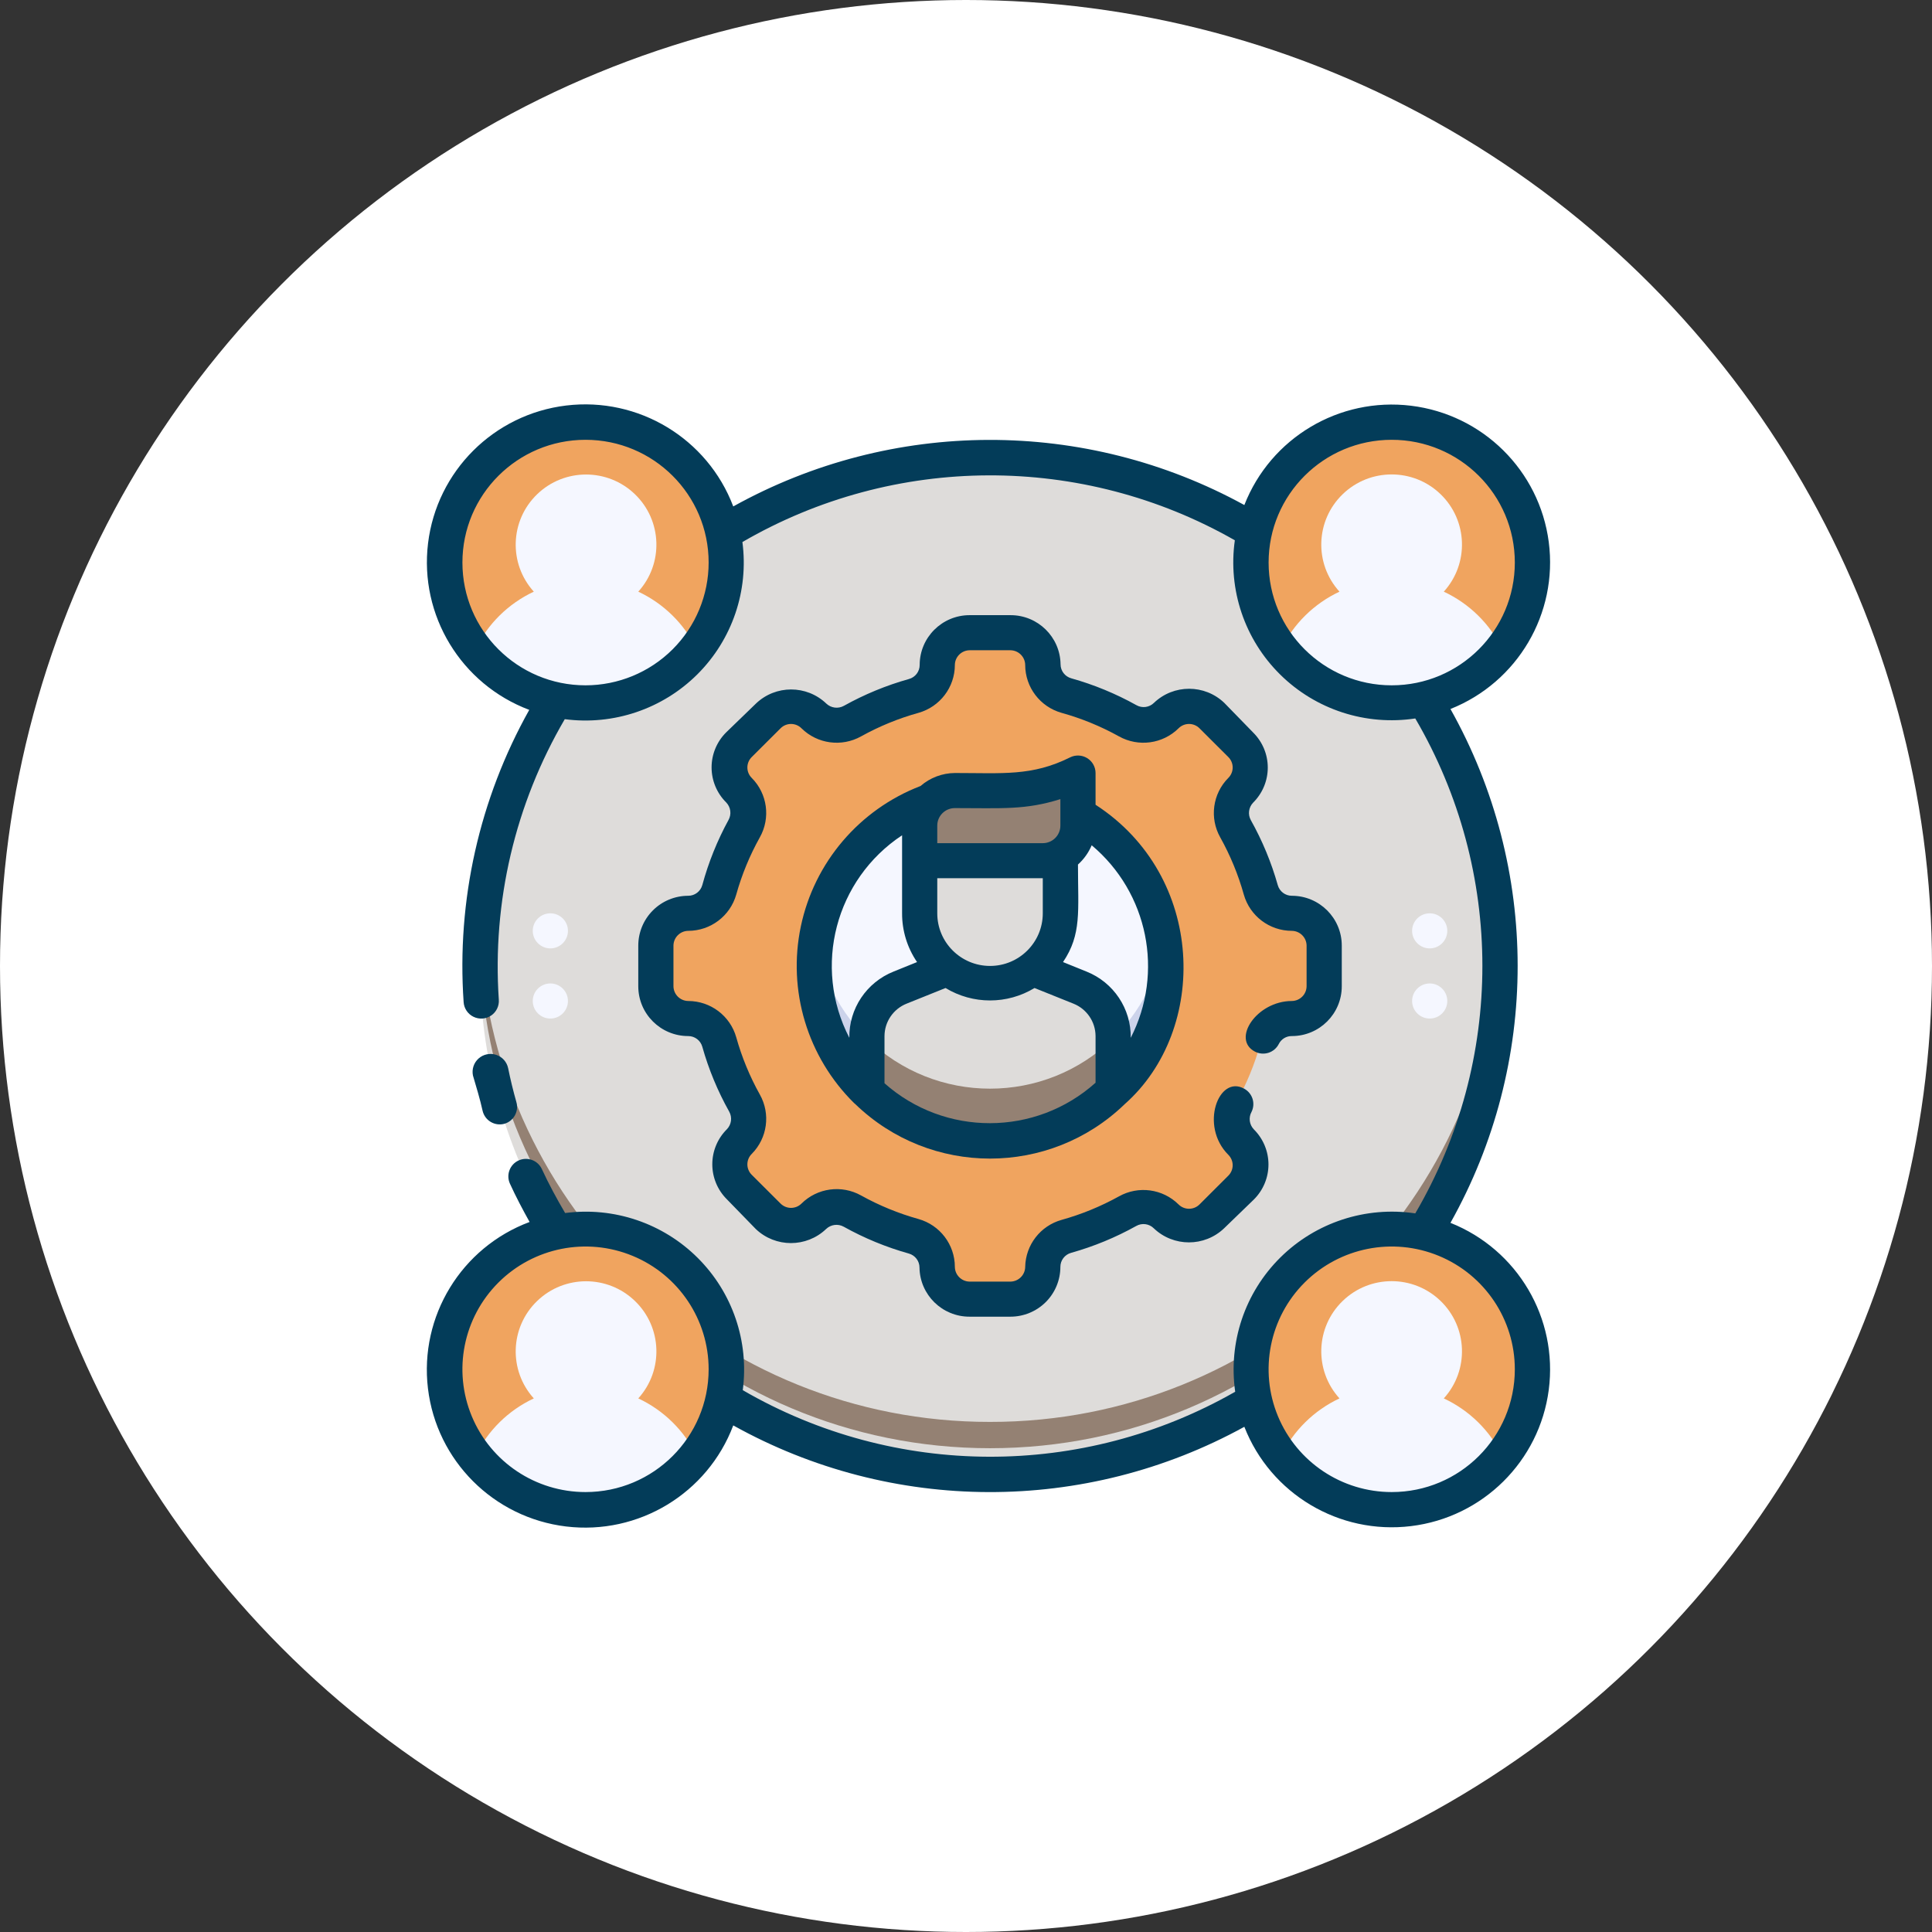 <?xml version="1.0" encoding="UTF-8"?> <svg xmlns="http://www.w3.org/2000/svg" xmlns:xlink="http://www.w3.org/1999/xlink" width="86px" height="86px" viewBox="0 0 86 86" version="1.1"><rect x="0" y="0" width="86" height="86" fill="#333333" stroke="none"/><title>icon Personal Development</title><g id="Page-1" stroke="none" stroke-width="1" fill="none" fill-rule="evenodd"><g id="ML-Advisory-Desktop-Mentoring" transform="translate(-906, -1355)" fill-rule="nonzero"><g id="we-work-with-you-" transform="translate(0, 779)"><g id="5" transform="translate(814, 552)"><g id="icon-Personal-Development" transform="translate(92, 24)"><circle id="Oval" fill="#FFFFFF" cx="43" cy="43" r="43"></circle><g id="Team_Management" transform="translate(19, 18)"><ellipse id="Oval" fill="#DEDCDA" cx="25.07" cy="24.997" rx="22.703" ry="22.639"></ellipse><path d="M25.07,45.294 C12.976,45.31 2.992,35.869 2.367,23.826 C2.367,36.329 12.531,46.465 25.07,46.465 C37.608,46.465 47.773,36.329 47.773,23.826 C47.147,35.869 37.164,45.31 25.07,45.294 Z" id="Path" fill="#948173"></path><ellipse id="Oval" fill="#F0A45F" cx="7.064" cy="7.041" rx="6.263" ry="6.245"></ellipse><path d="M9.412,8.337 C10.543,7.088 10.477,5.169 9.263,4 C8.05,2.83 6.125,2.83 4.911,4 C3.698,5.169 3.632,7.088 4.762,8.337 C3.627,8.869 2.71,9.773 2.163,10.898 C3.35,12.404 5.166,13.284 7.087,13.284 C9.009,13.284 10.824,12.404 12.011,10.898 C11.464,9.773 10.547,8.869 9.412,8.337 Z" id="Path" fill="#F5F7FF"></path><ellipse id="Oval" fill="#F0A45F" cx="42.95" cy="7.041" rx="6.263" ry="6.245"></ellipse><path d="M45.268,8.337 C46.401,7.089 46.338,5.168 45.124,3.997 C43.91,2.826 41.983,2.826 40.769,3.997 C39.555,5.168 39.491,7.089 40.625,8.337 C39.491,8.869 38.573,9.773 38.026,10.898 C39.213,12.404 41.029,13.284 42.95,13.284 C44.872,13.284 46.687,12.404 47.874,10.898 C47.325,9.772 46.405,8.868 45.268,8.337 Z" id="Path" fill="#F5F7FF"></path><ellipse id="Oval" fill="#F0A45F" cx="7.064" cy="42.952" rx="6.263" ry="6.245"></ellipse><path d="M9.412,44.248 C10.543,42.998 10.477,41.08 9.263,39.911 C8.05,38.741 6.125,38.741 4.911,39.911 C3.698,41.08 3.632,42.998 4.762,44.248 C3.627,44.78 2.71,45.683 2.163,46.808 C3.35,48.315 5.166,49.195 7.087,49.195 C9.009,49.195 10.824,48.315 12.011,46.808 C11.464,45.683 10.547,44.78 9.412,44.248 L9.412,44.248 Z" id="Path" fill="#F5F7FF"></path><ellipse id="Oval" fill="#F0A45F" cx="42.95" cy="42.952" rx="6.263" ry="6.245"></ellipse><path d="M45.268,44.248 C46.401,42.999 46.338,41.079 45.124,39.908 C43.91,38.736 41.983,38.736 40.769,39.908 C39.555,41.079 39.491,42.999 40.625,44.248 C39.491,44.78 38.573,45.683 38.026,46.808 C39.213,48.315 41.029,49.195 42.95,49.195 C44.872,49.195 46.687,48.315 47.874,46.808 C47.325,45.682 46.405,44.778 45.268,44.248 L45.268,44.248 Z" id="Path" fill="#F5F7FF"></path><path d="M39.944,25.902 L39.944,24.091 C39.944,23.298 39.299,22.655 38.504,22.655 C37.859,22.654 37.293,22.227 37.118,21.608 C36.866,20.663 36.5,19.751 36.03,18.892 C35.709,18.335 35.806,17.633 36.265,17.182 C36.822,16.62 36.822,15.715 36.265,15.152 L34.973,13.864 C34.409,13.309 33.502,13.309 32.937,13.864 C32.484,14.319 31.782,14.415 31.223,14.098 C30.363,13.618 29.448,13.244 28.499,12.982 C27.866,12.819 27.422,12.252 27.418,11.6 L27.418,11.6 C27.418,10.807 26.773,10.164 25.978,10.164 L24.161,10.164 C23.366,10.164 22.721,10.807 22.721,11.6 C22.721,12.243 22.292,12.807 21.672,12.982 C20.723,13.234 19.809,13.598 18.948,14.067 C18.389,14.387 17.685,14.29 17.233,13.833 C16.669,13.277 15.762,13.277 15.198,13.833 L13.906,15.121 C13.349,15.684 13.349,16.588 13.906,17.151 C14.362,17.603 14.458,18.303 14.141,18.861 C13.659,19.718 13.283,20.63 13.021,21.577 C12.858,22.208 12.289,22.65 11.636,22.655 L11.636,22.655 C10.84,22.655 10.195,23.298 10.195,24.091 L10.195,25.902 C10.195,26.695 10.84,27.339 11.636,27.339 C12.28,27.339 12.846,27.766 13.021,28.385 C13.273,29.33 13.639,30.243 14.109,31.101 C14.43,31.658 14.333,32.361 13.875,32.811 C13.317,33.374 13.317,34.278 13.875,34.841 L15.166,36.129 C15.73,36.684 16.638,36.684 17.202,36.129 C17.655,35.674 18.357,35.578 18.916,35.895 C19.776,36.375 20.691,36.75 21.641,37.011 C22.273,37.174 22.717,37.741 22.721,38.393 L22.721,38.393 C22.721,39.186 23.366,39.829 24.161,39.829 L25.978,39.829 C26.773,39.829 27.418,39.186 27.418,38.393 C27.418,37.75 27.847,37.186 28.467,37.011 C29.416,36.76 30.33,36.395 31.192,35.926 C31.75,35.606 32.454,35.703 32.906,36.16 C33.47,36.716 34.377,36.716 34.942,36.16 L36.233,34.872 C36.79,34.309 36.79,33.405 36.233,32.842 C35.777,32.39 35.681,31.69 35.998,31.133 C36.48,30.275 36.856,29.363 37.118,28.416 C37.281,27.785 37.85,27.343 38.504,27.339 L38.504,27.339 C39.299,27.339 39.944,26.695 39.944,25.902 Z" id="Path" fill="#F0A45F"></path><ellipse id="Oval" fill="#F5F7FF" cx="25.07" cy="24.997" rx="7.829" ry="7.807"></ellipse><path d="M25.07,30.461 C21.201,30.459 17.915,27.639 17.335,23.826 C16.858,26.868 18.219,29.906 20.81,31.581 C23.401,33.257 26.738,33.257 29.329,31.581 C31.92,29.906 33.281,26.868 32.804,23.826 C32.224,27.639 28.938,30.459 25.07,30.461 Z" id="Path" fill="#CCD3EB"></path><path d="M30.55,28.119 L30.55,30.547 C27.506,33.523 22.634,33.523 19.59,30.547 L19.59,28.119 C19.592,27.162 20.178,26.303 21.069,25.949 L23.504,24.997 L26.635,24.997 L29.07,25.972 C29.954,26.323 30.538,27.171 30.55,28.119 L30.55,28.119 Z" id="Path" fill="#DEDCDA"></path><path d="M19.59,28.229 L19.59,30.571 C22.634,33.546 27.506,33.546 30.55,30.571 L30.55,28.229 C27.506,31.204 22.634,31.204 19.59,28.229 Z" id="Path" fill="#948173"></path><path d="M27.418,20.313 L21.938,20.313 L21.938,18.751 C21.938,17.889 22.639,17.19 23.504,17.19 C25.719,17.19 27.113,17.338 28.984,16.409 L28.984,18.751 C28.984,19.614 28.283,20.313 27.418,20.313 Z" id="Path" fill="#948173"></path><path d="M25.07,25.777 C23.34,25.777 21.938,24.379 21.938,22.655 L21.938,20.313 L28.201,20.313 L28.201,22.655 C28.201,24.379 26.799,25.777 25.07,25.777 Z" id="Path" fill="#DEDCDA"></path><path d="M2.484,31.453 C2.534,31.659 2.665,31.836 2.848,31.943 C3.031,32.051 3.25,32.079 3.455,32.023 C3.866,31.902 4.103,31.474 3.987,31.062 C3.846,30.563 3.721,30.055 3.619,29.548 C3.56,29.269 3.357,29.042 3.085,28.954 C2.814,28.865 2.515,28.928 2.302,29.118 C2.09,29.308 1.995,29.597 2.053,29.876 C2.202,30.383 2.367,30.922 2.484,31.453 Z" id="Path" fill="#033C59"></path><path d="M45.565,36.433 C49.553,29.327 49.553,20.666 45.565,13.56 C48.554,12.37 50.355,9.312 49.941,6.129 C49.527,2.947 47.002,0.449 43.807,0.06 C40.612,-0.329 37.56,1.491 36.39,4.481 C29.302,0.593 20.706,0.617 13.64,4.543 C12.493,1.517 9.423,-0.337 6.202,0.051 C2.982,0.44 0.444,2.971 0.054,6.182 C-0.336,9.394 1.524,12.456 4.559,13.599 C2.338,17.562 1.323,22.084 1.638,26.613 C1.658,26.891 1.825,27.139 2.077,27.261 C2.329,27.384 2.628,27.363 2.86,27.207 C3.093,27.05 3.224,26.782 3.204,26.503 C2.908,22.141 3.931,17.79 6.14,14.013 C8.312,14.298 10.494,13.56 12.044,12.015 C13.593,10.47 14.334,8.294 14.047,6.128 C20.815,2.199 29.171,2.169 35.967,6.05 C35.655,8.248 36.403,10.465 37.986,12.027 C39.568,13.59 41.798,14.314 43.999,13.981 C47.982,20.788 47.982,29.205 43.999,36.012 C41.799,35.684 39.572,36.412 37.993,37.975 C36.414,39.539 35.669,41.754 35.983,43.951 C29.188,47.834 20.832,47.807 14.063,43.881 C14.349,41.715 13.609,39.539 12.059,37.994 C10.51,36.449 8.328,35.71 6.156,35.996 C5.78,35.356 5.428,34.708 5.122,34.044 C4.944,33.653 4.482,33.478 4.089,33.654 C3.696,33.832 3.521,34.292 3.697,34.685 C3.964,35.27 4.261,35.832 4.574,36.394 C1.533,37.53 -0.335,40.592 0.05,43.807 C0.435,47.023 2.974,49.559 6.198,49.949 C9.422,50.338 12.495,48.48 13.64,45.45 C20.704,49.385 29.304,49.409 36.39,45.512 C37.56,48.502 40.612,50.322 43.807,49.933 C47.002,49.545 49.527,47.046 49.941,43.864 C50.355,40.681 48.554,37.623 45.565,36.433 Z M7.064,12.506 C4.037,12.506 1.584,10.059 1.584,7.041 C1.584,4.023 4.037,1.577 7.064,1.577 C10.09,1.577 12.544,4.023 12.544,7.041 C12.544,8.491 11.966,9.881 10.939,10.905 C9.911,11.93 8.517,12.506 7.064,12.506 Z M37.47,7.041 C37.47,4.023 39.924,1.577 42.95,1.577 C45.977,1.577 48.43,4.023 48.43,7.041 C48.43,10.059 45.977,12.506 42.95,12.506 C39.924,12.506 37.47,10.059 37.47,7.041 Z M7.064,48.417 C4.847,48.417 2.849,47.085 2.001,45.043 C1.153,43.001 1.621,40.651 3.189,39.088 C4.756,37.525 7.113,37.057 9.161,37.903 C11.209,38.749 12.544,40.742 12.544,42.952 C12.544,45.97 10.09,48.417 7.064,48.417 L7.064,48.417 Z M42.95,48.417 C40.734,48.417 38.736,47.085 37.887,45.043 C37.039,43.001 37.508,40.651 39.075,39.088 C40.643,37.525 43,37.057 45.047,37.903 C47.095,38.749 48.43,40.742 48.43,42.952 C48.43,45.97 45.977,48.417 42.95,48.417 L42.95,48.417 Z" id="Shape" fill="#033C59"></path><path d="M12.262,21.398 C12.184,21.679 11.928,21.874 11.636,21.874 C11.046,21.874 10.48,22.108 10.064,22.523 C9.647,22.939 9.412,23.503 9.412,24.091 L9.412,25.902 C9.412,27.127 10.408,28.119 11.636,28.119 C11.928,28.119 12.184,28.314 12.262,28.595 C12.546,29.602 12.948,30.571 13.46,31.484 C13.601,31.738 13.56,32.055 13.358,32.265 C12.941,32.678 12.707,33.24 12.707,33.826 C12.707,34.412 12.941,34.974 13.358,35.387 L14.642,36.707 C15.517,37.543 16.898,37.543 17.773,36.707 C17.984,36.505 18.301,36.464 18.556,36.605 C19.471,37.115 20.444,37.516 21.453,37.799 C21.735,37.877 21.93,38.132 21.93,38.424 C21.947,39.639 22.943,40.614 24.161,40.61 L25.978,40.61 C26.567,40.61 27.133,40.376 27.55,39.961 C27.967,39.545 28.201,38.981 28.201,38.393 C28.201,38.101 28.397,37.846 28.679,37.768 C29.688,37.485 30.66,37.084 31.575,36.574 C31.829,36.428 32.15,36.469 32.358,36.675 C33.233,37.512 34.614,37.512 35.49,36.675 L36.813,35.395 C37.229,34.982 37.464,34.42 37.464,33.834 C37.464,33.248 37.229,32.686 36.813,32.272 C36.611,32.062 36.57,31.746 36.711,31.492 C36.896,31.116 36.751,30.661 36.382,30.461 C35.247,29.829 34.386,32.116 35.677,33.404 C35.801,33.527 35.871,33.695 35.871,33.869 C35.871,34.043 35.801,34.21 35.677,34.333 L34.394,35.614 C34.27,35.737 34.103,35.806 33.928,35.806 C33.753,35.806 33.585,35.737 33.462,35.614 C32.757,34.916 31.674,34.77 30.808,35.255 C30.001,35.702 29.145,36.053 28.256,36.301 C27.312,36.565 26.654,37.415 26.635,38.393 C26.631,38.753 26.339,39.044 25.978,39.049 L24.161,39.049 C23.8,39.044 23.508,38.753 23.504,38.393 C23.503,37.401 22.841,36.531 21.883,36.262 C20.994,36.014 20.138,35.663 19.331,35.215 C18.465,34.731 17.382,34.877 16.677,35.575 C16.554,35.698 16.386,35.767 16.211,35.767 C16.037,35.767 15.869,35.698 15.746,35.575 L14.462,34.294 C14.338,34.171 14.268,34.004 14.268,33.83 C14.268,33.655 14.338,33.488 14.462,33.365 C15.161,32.662 15.308,31.582 14.822,30.719 C14.373,29.915 14.021,29.06 13.773,28.174 C13.503,27.219 12.63,26.559 11.636,26.558 C11.274,26.554 10.982,26.263 10.978,25.902 L10.978,24.091 C10.982,23.731 11.274,23.439 11.636,23.435 C12.63,23.434 13.503,22.774 13.773,21.819 C14.021,20.933 14.373,20.079 14.822,19.274 C15.308,18.411 15.161,17.331 14.462,16.628 C14.338,16.505 14.268,16.338 14.268,16.163 C14.268,15.989 14.338,15.822 14.462,15.699 L15.746,14.419 C15.869,14.295 16.037,14.226 16.211,14.226 C16.386,14.226 16.554,14.295 16.677,14.419 C17.382,15.116 18.465,15.262 19.331,14.778 C20.138,14.33 20.994,13.979 21.883,13.732 C22.841,13.463 23.503,12.592 23.504,11.6 C23.508,11.24 23.8,10.949 24.161,10.945 L25.978,10.945 C26.339,10.949 26.631,11.24 26.635,11.6 C26.637,12.592 27.298,13.463 28.256,13.732 C29.145,13.979 30.001,14.33 30.808,14.778 C31.674,15.262 32.757,15.116 33.462,14.419 C33.585,14.295 33.753,14.226 33.928,14.226 C34.103,14.226 34.27,14.295 34.394,14.419 L35.677,15.699 C35.801,15.822 35.871,15.989 35.871,16.163 C35.871,16.338 35.801,16.505 35.677,16.628 C34.978,17.331 34.831,18.411 35.317,19.274 C35.766,20.079 36.118,20.933 36.366,21.819 C36.636,22.774 37.509,23.434 38.504,23.435 C38.865,23.439 39.157,23.731 39.161,24.091 L39.161,25.902 C39.157,26.263 38.865,26.554 38.504,26.558 C36.938,26.558 35.803,28.268 36.867,28.814 C37.053,28.909 37.269,28.926 37.468,28.862 C37.666,28.797 37.83,28.656 37.924,28.471 C38.033,28.252 38.259,28.115 38.504,28.119 C39.731,28.119 40.727,27.127 40.727,25.902 L40.727,24.091 C40.727,22.867 39.731,21.874 38.504,21.874 C38.211,21.874 37.955,21.679 37.877,21.398 C37.593,20.391 37.191,19.422 36.68,18.509 C36.538,18.255 36.58,17.938 36.781,17.729 C37.198,17.315 37.433,16.753 37.433,16.167 C37.433,15.581 37.198,15.019 36.781,14.606 L35.497,13.287 C34.622,12.45 33.241,12.45 32.366,13.287 C32.158,13.493 31.837,13.534 31.583,13.388 C30.668,12.878 29.696,12.477 28.686,12.194 C28.404,12.116 28.209,11.861 28.209,11.569 C28.192,10.354 27.197,9.379 25.978,9.383 L24.161,9.383 C22.934,9.383 21.938,10.376 21.938,11.6 C21.938,11.892 21.743,12.148 21.461,12.225 C20.451,12.508 19.479,12.909 18.564,13.419 C18.309,13.56 17.992,13.519 17.781,13.318 C16.906,12.481 15.525,12.481 14.65,13.318 L13.327,14.598 C12.91,15.011 12.675,15.573 12.675,16.159 C12.675,16.746 12.91,17.308 13.327,17.721 C13.528,17.931 13.57,18.247 13.428,18.501 C12.927,19.418 12.536,20.39 12.262,21.398 Z" id="Path" fill="#033C59"></path><path d="M28.632,15.714 C26.941,16.558 25.633,16.409 23.504,16.409 C22.942,16.414 22.4,16.619 21.977,16.987 C19.252,18.035 17.245,20.39 16.647,23.241 C16.05,26.093 16.942,29.052 19.018,31.101 L19.073,31.148 C22.414,34.381 27.726,34.381 31.066,31.148 C34.808,27.838 34.675,21 29.767,17.822 L29.767,16.409 C29.766,16.139 29.625,15.888 29.393,15.746 C29.162,15.605 28.874,15.593 28.632,15.714 Z M27.418,22.655 C27.418,23.948 26.367,24.997 25.07,24.997 C23.773,24.997 22.721,23.948 22.721,22.655 L22.721,21.093 L27.418,21.093 L27.418,22.655 Z M28.201,17.572 L28.201,18.751 C28.201,19.182 27.851,19.532 27.418,19.532 L22.721,19.532 L22.721,18.751 C22.721,18.32 23.072,17.971 23.504,17.971 C25.602,17.971 26.635,18.064 28.201,17.572 L28.201,17.572 Z M21.155,19.181 L21.155,22.655 C21.152,23.428 21.384,24.185 21.821,24.825 L20.78,25.246 C19.571,25.726 18.786,26.901 18.807,28.197 C17.169,25.034 18.181,21.149 21.155,19.181 L21.155,19.181 Z M20.372,30.219 L20.372,28.119 C20.375,27.482 20.765,26.911 21.359,26.675 L23.089,25.98 C24.306,26.718 25.833,26.718 27.05,25.98 L28.78,26.675 C29.374,26.911 29.764,27.482 29.767,28.119 L29.767,30.196 C27.098,32.588 23.053,32.598 20.372,30.219 Z M31.333,28.197 C31.353,26.901 30.568,25.726 29.36,25.246 L28.319,24.825 C29.156,23.584 28.984,22.561 28.984,20.484 C29.248,20.246 29.457,19.953 29.595,19.626 C32.104,21.731 32.824,25.285 31.333,28.197 Z" id="Shape" fill="#033C59"></path><path d="M5.498,27.339 C5.066,27.339 4.715,26.989 4.715,26.558 C4.715,26.127 5.066,25.777 5.498,25.777 C5.93,25.777 6.281,26.127 6.281,26.558 C6.281,26.989 5.93,27.339 5.498,27.339 Z" id="Path" fill="#F5F7FF"></path><path d="M5.498,24.216 C5.066,24.216 4.715,23.866 4.715,23.435 C4.715,23.004 5.066,22.655 5.498,22.655 C5.93,22.655 6.281,23.004 6.281,23.435 C6.281,23.866 5.93,24.216 5.498,24.216 Z" id="Path" fill="#F5F7FF"></path><path d="M44.641,27.339 C44.209,27.339 43.858,26.989 43.858,26.558 C43.858,26.127 44.209,25.777 44.641,25.777 C45.074,25.777 45.424,26.127 45.424,26.558 C45.424,26.989 45.074,27.339 44.641,27.339 Z" id="Path" fill="#F5F7FF"></path><path d="M44.641,24.216 C44.209,24.216 43.858,23.866 43.858,23.435 C43.858,23.004 44.209,22.655 44.641,22.655 C45.074,22.655 45.424,23.004 45.424,23.435 C45.424,23.866 45.074,24.216 44.641,24.216 Z" id="Path" fill="#F5F7FF"></path></g></g></g></g></g></g></svg> 
